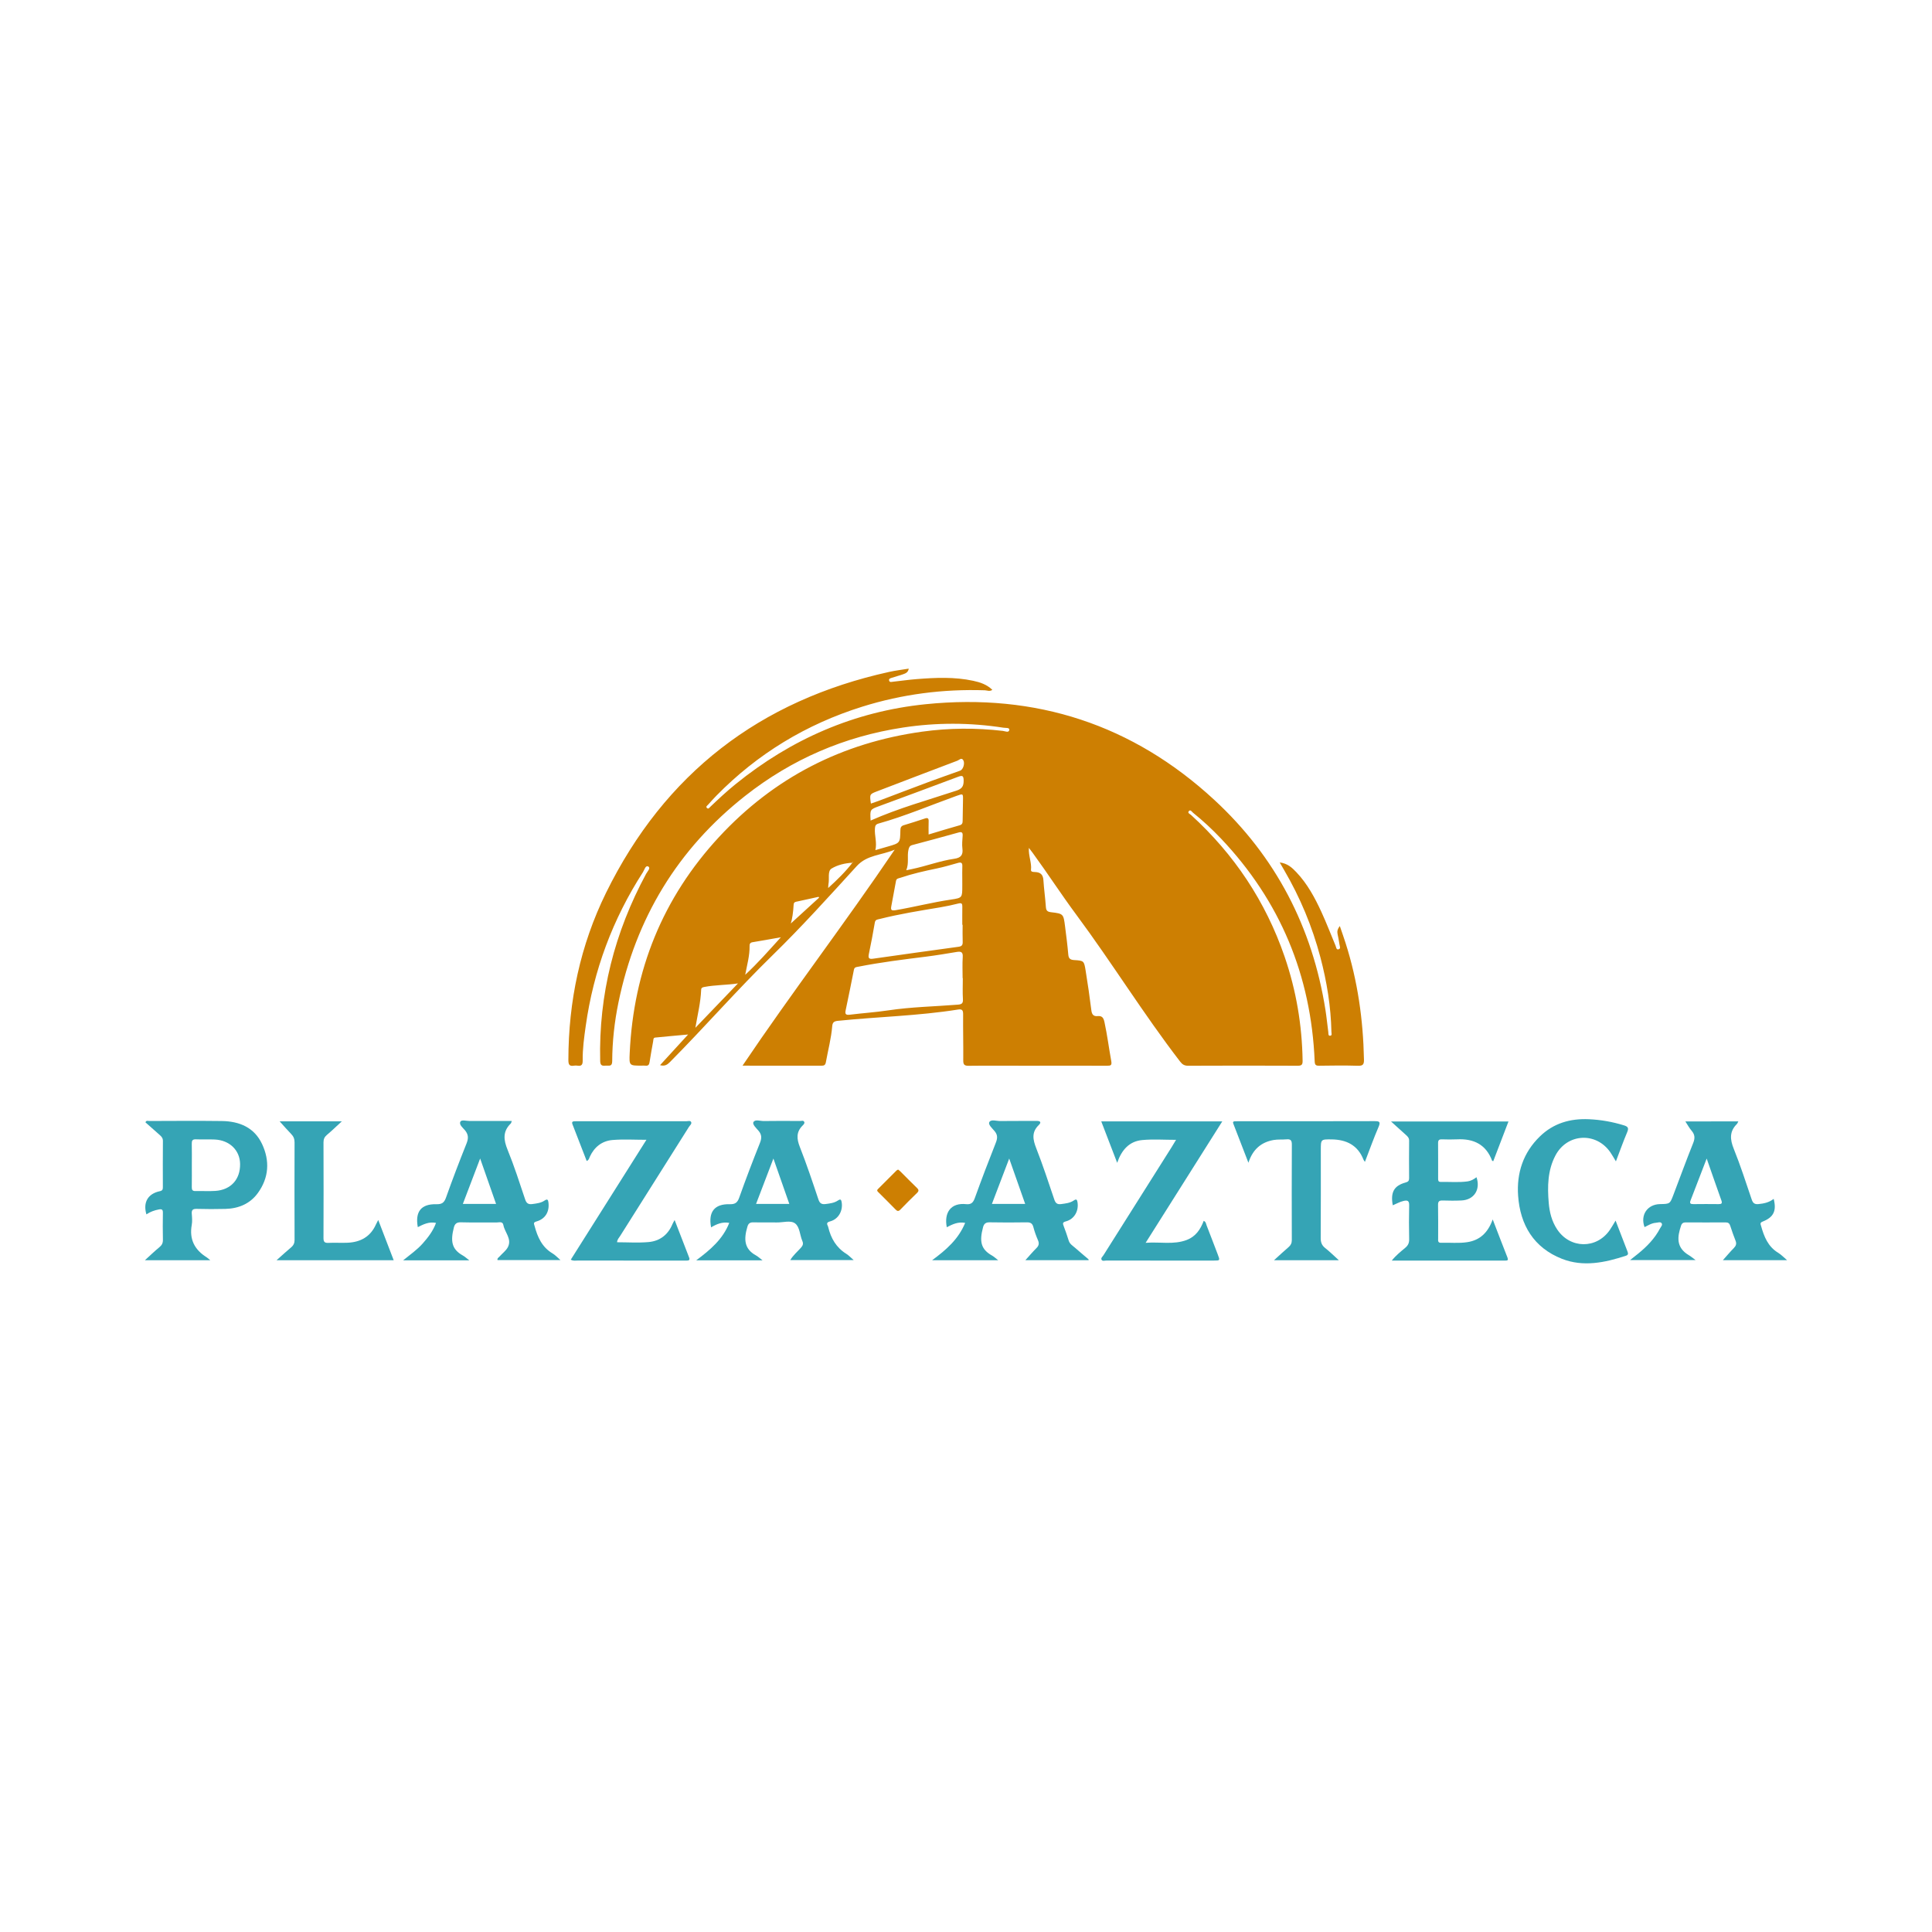 <?xml version="1.0" encoding="utf-8"?>
<!-- Generator: Adobe Illustrator 17.0.0, SVG Export Plug-In . SVG Version: 6.00 Build 0)  -->
<!DOCTYPE svg PUBLIC "-//W3C//DTD SVG 1.1//EN" "http://www.w3.org/Graphics/SVG/1.1/DTD/svg11.dtd">
<svg version="1.1" id="Layer_1" xmlns="http://www.w3.org/2000/svg" xmlns:xlink="http://www.w3.org/1999/xlink" x="0px" y="0px"
	 width="200px" height="200px" viewBox="0 0 200 200" enable-background="new 0 0 200 200" xml:space="preserve">

<g>
	<path fill="#CD7F02" d="M132.474,89.279c0.812,0.098,1.279,0.543,1.721,1.007c1.144,1.203,1.92,2.648,2.605,4.138
		c0.523,1.137,0.969,2.309,1.453,3.464c0.066,0.157,0.073,0.437,0.295,0.39c0.285-0.06,0.138-0.331,0.114-0.51
		c-0.05-0.36-0.125-0.716-0.197-1.073c-0.054-0.267-0.018-0.508,0.233-0.83c0.219,0.643,0.417,1.199,0.597,1.761
		c1.253,3.92,1.821,7.947,1.902,12.054c0.01,0.485-0.086,0.664-0.615,0.648c-1.335-0.041-2.671-0.026-4.007-0.005
		c-0.363,0.006-0.465-0.08-0.481-0.464c-0.371-8.885-3.567-16.586-9.697-23.051c-0.906-0.956-1.869-1.849-2.895-2.674
		c-0.123-0.099-0.264-0.366-0.435-0.164c-0.166,0.196,0.117,0.293,0.233,0.399c4.467,4.073,7.719,8.947,9.684,14.67
		c1.197,3.488,1.806,7.077,1.86,10.764c0.005,0.373-0.066,0.524-0.493,0.522c-3.785-0.018-7.569-0.016-11.354,0.001
		c-0.393,0.002-0.606-0.138-0.837-0.438c-3.79-4.923-7.049-10.221-10.749-15.206c-1.556-2.096-2.971-4.288-4.51-6.394
		c-0.104-0.143-0.214-0.282-0.393-0.516c-0.051,0.844,0.306,1.537,0.22,2.275c-0.027,0.228,0.261,0.218,0.43,0.225
		c0.544,0.023,0.817,0.265,0.854,0.835c0.06,0.927,0.192,1.848,0.256,2.775c0.026,0.374,0.146,0.504,0.532,0.55
		c1.288,0.152,1.29,0.172,1.458,1.498c0.122,0.962,0.248,1.925,0.331,2.891c0.036,0.419,0.218,0.541,0.608,0.565
		c1.001,0.062,1.022,0.074,1.184,1.075c0.223,1.376,0.427,2.756,0.597,4.139c0.053,0.436,0.239,0.626,0.644,0.586
		c0.499-0.05,0.623,0.215,0.716,0.644c0.286,1.325,0.454,2.668,0.696,3.999c0.083,0.457-0.048,0.496-0.427,0.495
		c-2.854-0.008-5.708-0.001-8.562,0c-1.923,0-3.846-0.019-5.768,0.007c-0.469,0.006-0.566-0.144-0.562-0.584
		c0.015-1.578-0.028-3.156-0.014-4.733c0.004-0.42-0.085-0.577-0.53-0.506c-4.119,0.658-8.292,0.743-12.434,1.168
		c-0.402,0.041-0.554,0.159-0.587,0.561c-0.104,1.252-0.43,2.467-0.652,3.699c-0.056,0.313-0.17,0.387-0.463,0.386
		c-2.671-0.009-5.342-0.005-8.169-0.005c5.095-7.563,10.588-14.722,15.751-22.359c-1.417,0.603-2.855,0.526-3.928,1.701
		c-2.85,3.121-5.679,6.264-8.707,9.219c-3.663,3.575-7.029,7.439-10.635,11.071c-0.284,0.286-0.549,0.449-1.019,0.316
		c0.94-1.027,1.86-2.032,2.905-3.173c-1.235,0.113-2.322,0.207-3.407,0.317c-0.213,0.022-0.185,0.233-0.212,0.386
		c-0.126,0.716-0.263,1.431-0.371,2.15c-0.04,0.269-0.132,0.407-0.421,0.373c-0.14-0.016-0.283-0.003-0.425-0.003
		c-1.258,0-1.271,0-1.212-1.288c0.393-8.57,3.414-16.074,9.247-22.378c5.69-6.15,12.745-9.759,21.041-10.908
		c2.774-0.384,5.563-0.403,8.351-0.077c0.223,0.026,0.613,0.23,0.66-0.11c0.034-0.247-0.38-0.186-0.607-0.221
		c-3.462-0.538-6.923-0.545-10.39-0.018c-6.068,0.922-11.522,3.278-16.335,7.065c-7.001,5.509-11.336,12.682-13.131,21.395
		c-0.412,2.003-0.638,4.036-0.647,6.082c-0.003,0.598-0.353,0.434-0.664,0.46c-0.359,0.031-0.569,0.01-0.58-0.482
		c-0.164-6.892,1.493-13.33,4.757-19.378c0.128-0.238,0.498-0.596,0.225-0.75c-0.291-0.164-0.403,0.345-0.549,0.572
		c-3.144,4.878-5.124,10.194-5.931,15.942c-0.166,1.18-0.331,2.366-0.313,3.562c0.006,0.41-0.102,0.609-0.539,0.536
		c-0.118-0.02-0.246-0.021-0.363,0c-0.509,0.093-0.58-0.162-0.579-0.606c0.009-6.06,1.233-11.868,3.904-17.299
		c6.067-12.332,15.905-19.906,29.314-22.859c0.647-0.143,1.309-0.22,2.016-0.336c-0.063,0.406-0.346,0.495-0.592,0.585
		c-0.378,0.139-0.774,0.228-1.155,0.361c-0.134,0.047-0.358,0.086-0.277,0.313c0.061,0.172,0.239,0.113,0.374,0.098
		c0.824-0.09,1.645-0.209,2.471-0.274c1.958-0.155,3.917-0.242,5.858,0.176c0.714,0.154,1.401,0.378,1.974,0.935
		c-0.276,0.199-0.54,0.054-0.778,0.046c-4.322-0.141-8.549,0.403-12.68,1.695c-5.803,1.817-10.848,4.872-15.107,9.217
		c-0.297,0.303-0.581,0.62-0.864,0.936c-0.084,0.094-0.268,0.193-0.113,0.341c0.152,0.145,0.252-0.036,0.345-0.124
		c0.848-0.811,1.707-1.61,2.62-2.349c5.754-4.661,12.286-7.519,19.663-8.272c11.42-1.165,21.451,2.109,29.884,9.895
		c6.362,5.873,10.167,13.195,11.517,21.767c0.119,0.758,0.191,1.524,0.293,2.285c0.019,0.144-0.03,0.39,0.194,0.37
		c0.225-0.02,0.131-0.257,0.128-0.4c-0.055-2.62-0.472-5.188-1.141-7.718c-0.841-3.183-2.096-6.193-3.757-9.035
		C132.793,89.843,132.666,89.615,132.474,89.279z M88.261,89.31c-0.775,0.037-1.564,0.226-2.184,0.606
		c-0.427,0.262-0.202,1.052-0.313,1.599c-0.019,0.093-0.016,0.19-0.032,0.415c0.956-0.868,1.795-1.691,2.517-2.629
		c0.029-0.018,0.125-0.005,0.034-0.076C88.276,89.254,88.269,89.282,88.261,89.31z M99.67,101.259c-0.007,0-0.013,0-0.02,0
		c0-0.728-0.037-1.46,0.012-2.185c0.037-0.541-0.193-0.599-0.632-0.527c-1.056,0.175-2.112,0.353-3.174,0.486
		c-2.346,0.294-4.693,0.581-7.014,1.042c-0.194,0.039-0.39,0.035-0.444,0.312c-0.276,1.407-0.566,2.811-0.859,4.215
		c-0.081,0.386,0.034,0.491,0.433,0.441c1.324-0.166,2.658-0.251,3.977-0.449c2.385-0.359,4.793-0.399,7.19-0.591
		c0.392-0.031,0.572-0.109,0.543-0.56C99.636,102.719,99.67,101.988,99.67,101.259z M99.65,95.732c-0.011,0-0.023,0-0.034,0
		c0-0.627-0.006-1.254,0.003-1.88c0.004-0.279-0.054-0.41-0.384-0.327c-0.625,0.157-1.258,0.294-1.893,0.4
		c-2.11,0.352-4.223,0.687-6.299,1.213c-0.207,0.052-0.427,0.048-0.48,0.357c-0.188,1.093-0.39,2.185-0.619,3.27
		c-0.086,0.41,0.004,0.541,0.429,0.481c2.957-0.421,5.916-0.835,8.875-1.239c0.339-0.046,0.421-0.203,0.409-0.518
		C99.634,96.903,99.65,96.317,99.65,95.732z M99.615,91.114c0-0.485-0.015-0.971,0.005-1.456c0.015-0.356-0.141-0.416-0.441-0.332
		c-0.738,0.207-1.47,0.426-2.224,0.582c-1.263,0.261-2.525,0.544-3.75,0.96c-0.184,0.062-0.404,0.06-0.452,0.327
		c-0.156,0.874-0.319,1.747-0.486,2.619c-0.07,0.368-0.002,0.483,0.426,0.411c1.931-0.326,3.828-0.82,5.768-1.103
		c1.16-0.169,1.154-0.208,1.154-1.401C99.616,91.518,99.616,91.316,99.615,91.114z M96.128,86.386
		c1.121-0.335,2.159-0.659,3.205-0.95c0.289-0.08,0.318-0.245,0.32-0.487c0.004-0.707,0.021-1.413,0.036-2.12
		c0.014-0.679,0.014-0.686-0.655-0.445c-2.692,0.967-5.326,2.096-8.086,2.868c-0.293,0.082-0.355,0.224-0.376,0.507
		c-0.056,0.738,0.231,1.454,0.046,2.247c0.478-0.138,0.883-0.256,1.288-0.372c1.268-0.364,1.276-0.364,1.301-1.673
		c0.005-0.277,0.06-0.449,0.349-0.535c0.734-0.219,1.464-0.452,2.19-0.696c0.306-0.103,0.398-0.008,0.387,0.298
		C96.116,85.449,96.128,85.872,96.128,86.386z M93.816,90.087c0.267-0.054,0.423-0.086,0.579-0.118
		c1.479-0.306,2.9-0.855,4.397-1.07c0.663-0.095,0.924-0.379,0.836-1.058c-0.056-0.434-0.003-0.886,0.025-1.328
		c0.022-0.341-0.099-0.424-0.422-0.334c-1.591,0.441-3.182,0.879-4.779,1.298c-0.29,0.076-0.346,0.227-0.409,0.493
		C93.886,88.643,94.121,89.338,93.816,90.087z M90.126,84.944c2.915-1.294,5.931-2.119,8.893-3.101
		c0.559-0.185,0.739-0.451,0.738-1.025c-0.001-0.568-0.162-0.56-0.611-0.391c-2.715,1.025-5.439,2.026-8.16,3.032
		C90.061,83.801,90.06,83.798,90.126,84.944z M90.156,83.187c0.252-0.088,0.499-0.167,0.742-0.259
		c1.81-0.683,3.616-1.376,5.429-2.051c1.02-0.38,2.051-0.728,3.073-1.1c0.299-0.109,0.509-0.746,0.322-1.074
		c-0.185-0.324-0.426-0.027-0.608,0.042c-2.772,1.046-5.538,2.108-8.305,3.166C90.015,82.216,90.015,82.217,90.156,83.187z
		 M76.395,101.803c-1.193,0.177-2.361,0.151-3.5,0.37c-0.181,0.035-0.304,0.082-0.312,0.288c-0.049,1.323-0.375,2.601-0.598,3.937
		C73.455,104.866,74.925,103.334,76.395,101.803z M77.145,100.909c1.278-1.18,2.414-2.477,3.689-3.883
		c-1.089,0.192-2.009,0.364-2.932,0.512c-0.24,0.038-0.31,0.175-0.305,0.368C77.618,98.927,77.33,99.898,77.145,100.909z
		 M84.794,92.923c-0.018-0.028-0.037-0.056-0.055-0.084c-0.721,0.158-1.442,0.317-2.163,0.475c-0.193,0.042-0.403,0.041-0.418,0.331
		c-0.041,0.756-0.148,1.504-0.293,1.955C82.728,94.811,83.761,93.867,84.794,92.923z"/>
	<path fill="#35A4B5" d="M179.95,116.087c-0.067,0.127-0.09,0.211-0.143,0.264c-0.785,0.773-0.724,1.593-0.331,2.569
		c0.693,1.722,1.264,3.494,1.861,5.254c0.126,0.371,0.296,0.511,0.693,0.473c0.572-0.055,1.113-0.169,1.581-0.541
		c0.316,1.23-0.002,1.905-1.141,2.351c-0.31,0.121-0.216,0.27-0.162,0.462c0.309,1.104,0.718,2.136,1.773,2.772
		c0.301,0.182,0.549,0.453,0.919,0.764c-2.276,0-4.417,0-6.649,0c0.412-0.46,0.757-0.874,1.133-1.256
		c0.226-0.229,0.304-0.446,0.182-0.755c-0.199-0.507-0.385-1.021-0.549-1.541c-0.08-0.253-0.205-0.362-0.473-0.361
		c-1.376,0.007-2.753,0.009-4.129-0.001c-0.263-0.002-0.41,0.089-0.493,0.338c-0.363,1.093-0.575,2.249,0.816,3.063
		c0.206,0.121,0.388,0.281,0.69,0.502c-2.312,0-4.496,0-6.786,0c0.306-0.242,0.563-0.443,0.816-0.648
		c0.92-0.744,1.737-1.578,2.291-2.637c0.089-0.169,0.298-0.363,0.151-0.543c-0.132-0.162-0.382-0.048-0.58-0.034
		c-0.437,0.029-0.797,0.265-1.177,0.45c-0.46-1.251,0.288-2.359,1.6-2.384c1.027-0.019,1.03-0.018,1.385-0.953
		c0.682-1.794,1.341-3.597,2.053-5.378c0.198-0.495,0.177-0.866-0.168-1.266c-0.234-0.271-0.405-0.596-0.646-0.962
		C176.318,116.087,178.098,116.087,179.95,116.087z M176.675,119.933c-0.598,1.555-1.13,2.946-1.668,4.334
		c-0.118,0.304-0.011,0.387,0.292,0.383c0.87-0.012,1.74-0.011,2.609-0.001c0.298,0.004,0.403-0.066,0.289-0.382
		C177.702,122.882,177.221,121.492,176.675,119.933z"/>
	<path fill="#35A4B5" d="M99.914,126.59c-0.747-0.135-1.325,0.153-1.903,0.453c-0.297-1.518,0.421-2.558,2.003-2.39
		c0.52,0.055,0.728-0.16,0.899-0.631c0.694-1.918,1.419-3.825,2.171-5.721c0.183-0.461,0.208-0.807-0.123-1.207
		c-0.236-0.286-0.693-0.68-0.545-0.937c0.18-0.313,0.736-0.103,1.126-0.109c1.254-0.019,2.509,0.001,3.764-0.012
		c0.409-0.004,0.511,0.151,0.225,0.43c-0.763,0.742-0.609,1.507-0.259,2.401c0.685,1.747,1.27,3.534,1.871,5.313
		c0.126,0.373,0.304,0.517,0.695,0.466c0.464-0.061,0.929-0.106,1.326-0.377c0.264-0.18,0.335-0.085,0.379,0.186
		c0.146,0.895-0.326,1.749-1.199,1.98c-0.381,0.101-0.324,0.237-0.229,0.493c0.182,0.492,0.365,0.986,0.514,1.489
		c0.109,0.367,0.414,0.535,0.667,0.757c0.455,0.401,0.921,0.789,1.382,1.183c0.011,0.01,0.01,0.034,0.026,0.094
		c-2.151,0-4.291,0-6.555,0c0.426-0.469,0.771-0.878,1.149-1.255c0.251-0.25,0.294-0.482,0.153-0.809
		c-0.191-0.444-0.358-0.904-0.48-1.371c-0.103-0.394-0.319-0.487-0.697-0.481c-1.275,0.02-2.55,0.024-3.824-0.002
		c-0.401-0.008-0.589,0.145-0.685,0.508c-0.396,1.486-0.221,2.282,0.926,2.93c0.201,0.113,0.372,0.279,0.646,0.489
		c-2.321,0-4.525,0-6.848,0C97.946,129.39,99.215,128.288,99.914,126.59z M106.126,124.629c-0.55-1.564-1.078-3.063-1.653-4.697
		c-0.631,1.655-1.203,3.157-1.79,4.697C103.849,124.629,104.938,124.629,106.126,124.629z"/>
	<path fill="#35A4B5" d="M78.938,130.47c-2.343,0-4.541,0-6.869,0c1.467-1.089,2.759-2.192,3.424-3.878
		c-0.726-0.129-1.311,0.126-1.88,0.463c-0.308-1.599,0.353-2.435,1.916-2.395c0.554,0.014,0.804-0.144,0.994-0.681
		c0.675-1.903,1.398-3.79,2.146-5.666c0.194-0.487,0.197-0.853-0.148-1.258c-0.23-0.27-0.652-0.653-0.527-0.89
		c0.171-0.321,0.694-0.11,1.062-0.116c1.254-0.022,2.509-0.011,3.764-0.004c0.148,0.001,0.349-0.091,0.435,0.096
		c0.066,0.144-0.068,0.274-0.162,0.366c-0.684,0.675-0.626,1.383-0.29,2.236c0.702,1.784,1.311,3.606,1.92,5.425
		c0.14,0.418,0.348,0.523,0.745,0.473c0.444-0.056,0.887-0.108,1.268-0.362c0.231-0.154,0.336-0.152,0.39,0.159
		c0.156,0.884-0.316,1.757-1.181,1.996c-0.343,0.095-0.388,0.202-0.247,0.479c0.018,0.036,0.03,0.076,0.039,0.115
		c0.275,1.158,0.831,2.12,1.87,2.767c0.253,0.157,0.461,0.386,0.767,0.649c-2.23,0-4.37,0-6.568,0
		c0.307-0.511,0.74-0.87,1.107-1.281c0.193-0.216,0.273-0.403,0.144-0.701c-0.263-0.608-0.261-1.442-0.744-1.811
		c-0.467-0.356-1.25-0.091-1.894-0.104c-0.809-0.017-1.619,0.011-2.428-0.011c-0.341-0.009-0.518,0.108-0.615,0.433
		c-0.383,1.281-0.366,2.31,0.887,2.993C78.47,130.075,78.643,130.245,78.938,130.47z M78.268,124.628c1.195,0,2.284,0,3.441,0
		c-0.543-1.55-1.074-3.063-1.646-4.697C79.441,121.559,78.867,123.062,78.268,124.628z"/>
	<path fill="#35A4B5" d="M48.585,130.47c-2.347,0-4.544,0-6.852,0c0.74-0.605,1.45-1.095,2.022-1.741
		c0.563-0.636,1.077-1.299,1.382-2.136c-0.73-0.144-1.307,0.147-1.886,0.441c-0.293-1.607,0.344-2.412,1.919-2.374
		c0.549,0.013,0.805-0.136,0.997-0.676c0.668-1.884,1.384-3.752,2.127-5.608c0.211-0.527,0.21-0.926-0.161-1.372
		c-0.217-0.261-0.639-0.581-0.472-0.891c0.12-0.223,0.636-0.066,0.974-0.068c1.431-0.009,2.861-0.004,4.346-0.004
		c-0.049,0.126-0.057,0.215-0.106,0.263c-0.847,0.822-0.75,1.693-0.33,2.721c0.687,1.68,1.241,3.415,1.818,5.138
		c0.137,0.409,0.337,0.534,0.743,0.48c0.444-0.06,0.889-0.107,1.268-0.363c0.302-0.204,0.367-0.075,0.402,0.215
		c0.114,0.939-0.324,1.691-1.242,1.95c-0.361,0.102-0.256,0.244-0.197,0.463c0.311,1.153,0.768,2.2,1.863,2.846
		c0.274,0.162,0.496,0.412,0.818,0.687c-2.226,0-4.366,0-6.516,0c-0.05-0.187,0.123-0.267,0.222-0.379
		c0.282-0.318,0.653-0.585,0.845-0.948c0.452-0.856-0.317-1.524-0.46-2.296c-0.076-0.412-0.445-0.266-0.701-0.268
		c-1.234-0.012-2.469,0.017-3.703-0.017c-0.436-0.012-0.627,0.161-0.724,0.542c-0.355,1.395-0.233,2.241,0.916,2.885
		C48.103,130.073,48.28,130.24,48.585,130.47z M51.352,124.628c-0.543-1.55-1.073-3.063-1.647-4.7c-0.625,1.642-1.2,3.152-1.79,4.7
		C49.104,124.628,50.192,124.628,51.352,124.628z"/>
	<path fill="#35A4B5" d="M15,130.458c0.545-0.494,1.004-0.939,1.496-1.344c0.258-0.212,0.376-0.431,0.368-0.771
		c-0.021-0.93-0.017-1.862-0.002-2.792c0.005-0.331-0.093-0.411-0.424-0.348c-0.461,0.087-0.888,0.242-1.282,0.508
		c-0.367-1.243,0.153-2.139,1.388-2.399c0.269-0.056,0.315-0.176,0.315-0.406c-0.004-1.599-0.01-3.198,0.005-4.796
		c0.003-0.284-0.137-0.446-0.322-0.609c-0.499-0.44-0.996-0.882-1.485-1.316c0.086-0.229,0.253-0.141,0.373-0.141
		c2.509-0.006,5.019-0.029,7.528,0.004c1.817,0.023,3.369,0.659,4.177,2.394c0.807,1.732,0.705,3.474-0.439,5.055
		c-0.814,1.124-1.998,1.61-3.361,1.648c-0.991,0.027-1.984,0.023-2.974-0.003c-0.4-0.01-0.543,0.114-0.509,0.515
		c0.032,0.382,0.064,0.779-0.003,1.151c-0.267,1.484,0.293,2.565,1.538,3.344c0.098,0.061,0.181,0.144,0.382,0.306
		C19.436,130.458,17.273,130.458,15,130.458z M19.858,120.591c0,0.768,0.007,1.536-0.004,2.304
		c-0.004,0.271,0.065,0.409,0.371,0.402c0.687-0.017,1.376,0.031,2.061-0.014c1.612-0.105,2.592-1.19,2.568-2.79
		c-0.021-1.424-1.092-2.464-2.634-2.531c-0.646-0.028-1.294,0.009-1.939-0.019c-0.369-0.016-0.436,0.146-0.428,0.466
		C19.87,119.135,19.858,119.863,19.858,120.591z"/>
	<path fill="#35A4B5" d="M154.525,126.236c0.549,1.423,1.03,2.684,1.526,3.94c0.1,0.254,0.035,0.327-0.216,0.319
		c-0.243-0.008-0.485-0.001-0.728-0.001c-3.419,0-6.838,0-10.257,0c-0.22,0-0.439,0-0.772,0c0.446-0.557,0.932-0.934,1.396-1.325
		c0.287-0.242,0.41-0.5,0.402-0.883c-0.025-1.173-0.028-2.347,0-3.52c0.011-0.484-0.188-0.535-0.585-0.444
		c-0.393,0.09-0.738,0.298-1.112,0.45c-0.249-1.356,0.131-2.033,1.332-2.361c0.265-0.072,0.362-0.176,0.36-0.448
		c-0.011-1.295-0.012-2.59,0.001-3.884c0.003-0.286-0.16-0.439-0.343-0.602c-0.474-0.424-0.945-0.852-1.533-1.383
		c4.138,0,8.113,0,12.162,0c-0.526,1.372-1.049,2.738-1.574,4.108c-0.063-0.021-0.111-0.023-0.118-0.041
		c-0.632-1.685-1.909-2.303-3.628-2.217c-0.525,0.026-1.052,0.015-1.578,0c-0.287-0.008-0.391,0.095-0.389,0.385
		c0.011,1.214,0.004,2.428,0.005,3.642c0,0.185-0.014,0.385,0.26,0.38c0.929-0.017,1.862,0.072,2.787-0.053
		c0.338-0.046,0.645-0.214,0.924-0.432c0.442,1.273-0.253,2.344-1.546,2.405c-0.646,0.031-1.295,0.026-1.942,0.004
		c-0.355-0.012-0.5,0.075-0.492,0.465c0.024,1.153,0.008,2.306,0.01,3.459c0,0.216-0.054,0.467,0.305,0.454
		c0.908-0.033,1.821,0.075,2.726-0.067C153.215,128.382,154.036,127.593,154.525,126.236z"/>
	<path fill="#35A4B5" d="M114.002,116.086c4.198,0,8.3,0,12.527,0c-2.642,4.187-5.244,8.309-7.933,12.57
		c1.501-0.118,2.905,0.223,4.266-0.3c0.914-0.351,1.418-1.095,1.745-1.976c0.237,0.104,0.238,0.313,0.3,0.472
		c0.392,0.996,0.767,1.999,1.152,2.998c0.247,0.643,0.25,0.643-0.411,0.644c-1.862,0.001-3.723,0-5.585,0
		c-1.841,0-3.683,0.002-5.524-0.004c-0.171-0.001-0.405,0.094-0.503-0.078c-0.102-0.177,0.103-0.326,0.195-0.472
		c2.349-3.728,4.702-7.455,7.054-11.182c0.148-0.234,0.287-0.474,0.46-0.762c-1.214,0-2.365-0.083-3.499,0.022
		c-1.317,0.122-2.124,0.987-2.595,2.356C115.076,118.882,114.556,117.527,114.002,116.086z"/>
	<path fill="#35A4B5" d="M63.88,128.598c1.097,0,2.187,0.075,3.261-0.02c1.169-0.104,2.022-0.76,2.479-1.875
		c0.044-0.108,0.109-0.207,0.217-0.407c0.524,1.355,1.013,2.621,1.503,3.887c0.102,0.264-0.04,0.315-0.262,0.312
		c-0.364-0.005-0.728,0-1.093,0c-3.4,0-6.799,0.001-10.199-0.003c-0.212,0-0.435,0.06-0.699-0.091
		c2.601-4.121,5.194-8.229,7.832-12.409c-1.232,0-2.38-0.075-3.514,0.022c-1.072,0.092-1.871,0.71-2.337,1.71
		c-0.073,0.156-0.092,0.352-0.332,0.465c-0.499-1.285-0.993-2.555-1.484-3.828c-0.063-0.164-0.014-0.278,0.182-0.286
		c0.121-0.005,0.243-0.006,0.364-0.006c3.744,0,7.487-0.001,11.231,0.003c0.175,0,0.421-0.093,0.511,0.068
		c0.108,0.193-0.119,0.355-0.22,0.515c-2.37,3.764-4.747,7.523-7.118,11.286C64.077,128.138,63.891,128.311,63.88,128.598z"/>
	<path fill="#35A4B5" d="M138.599,130.461c-2.28,0-4.424,0-6.718,0c0.569-0.514,1.032-0.95,1.514-1.362
		c0.234-0.2,0.334-0.419,0.333-0.732c-0.009-3.297-0.014-6.594,0.003-9.891c0.002-0.437-0.141-0.571-0.555-0.532
		c-0.442,0.041-0.896-0.008-1.33,0.068c-1.28,0.224-2.157,0.958-2.611,2.353c-0.557-1.442-1.062-2.749-1.568-4.056
		c-0.061-0.156-0.001-0.229,0.154-0.235c0.141-0.006,0.283-0.005,0.425-0.005c4.673,0,9.345,0.006,14.018-0.009
		c0.507-0.002,0.687,0.037,0.441,0.606c-0.503,1.165-0.929,2.365-1.409,3.609c-0.074-0.112-0.125-0.166-0.15-0.23
		c-0.588-1.5-1.767-2.074-3.293-2.095c-1.123-0.015-1.123-0.01-1.123,1.098c0,3.034,0.009,6.068-0.01,9.103
		c-0.003,0.444,0.104,0.761,0.458,1.041C137.646,129.559,138.069,129.982,138.599,130.461z"/>
	<path fill="#35A4B5" d="M167.245,126.356c0.429,1.114,0.83,2.163,1.237,3.209c0.077,0.199,0.082,0.347-0.159,0.426
		c-2.186,0.718-4.429,1.191-6.64,0.318c-2.907-1.149-4.319-3.498-4.529-6.539c-0.161-2.336,0.521-4.437,2.243-6.116
		c1.42-1.384,3.147-1.88,5.096-1.792c1.241,0.056,2.441,0.271,3.626,0.636c0.448,0.138,0.495,0.308,0.32,0.722
		c-0.407,0.964-0.758,1.952-1.16,3.004c-0.219-0.358-0.382-0.656-0.574-0.934c-1.472-2.138-4.474-1.972-5.686,0.324
		c-0.817,1.548-0.835,3.227-0.694,4.91c0.081,0.971,0.318,1.912,0.872,2.744c1.34,2.015,4.078,2.049,5.449,0.062
		C166.85,127.035,167.022,126.72,167.245,126.356z"/>
	<path fill="#35A4B5" d="M39.155,126.292c0.558,1.453,1.07,2.787,1.601,4.169c-4.044,0-8.03,0-12.13,0
		c0.556-0.494,1.026-0.929,1.516-1.34c0.253-0.213,0.354-0.448,0.352-0.783c-0.011-3.359-0.011-6.718-0.001-10.077
		c0.001-0.351-0.1-0.616-0.344-0.864c-0.391-0.399-0.756-0.825-1.203-1.318c2.188,0,4.258,0,6.44,0
		c-0.544,0.5-1.024,0.971-1.538,1.401c-0.257,0.216-0.36,0.438-0.359,0.774c0.011,3.298,0.013,6.597-0.001,9.895
		c-0.002,0.392,0.1,0.533,0.506,0.513c0.666-0.033,1.336,0.016,2.003-0.015c1.338-0.063,2.364-0.633,2.926-1.903
		C38.98,126.616,39.051,126.495,39.155,126.292z"/>
	<path fill="#CD7F02" d="M92.971,121.072c0.078,0.064,0.16,0.122,0.23,0.191c0.573,0.57,1.137,1.149,1.72,1.71
		c0.208,0.2,0.207,0.331-0.002,0.531c-0.583,0.559-1.153,1.133-1.715,1.714c-0.187,0.193-0.311,0.178-0.491-0.007
		c-0.577-0.595-1.169-1.174-1.754-1.762c-0.096-0.096-0.236-0.193-0.083-0.348c0.642-0.645,1.285-1.287,1.929-1.929
		C92.845,121.133,92.903,121.112,92.971,121.072z"/>
</g>
</svg>
